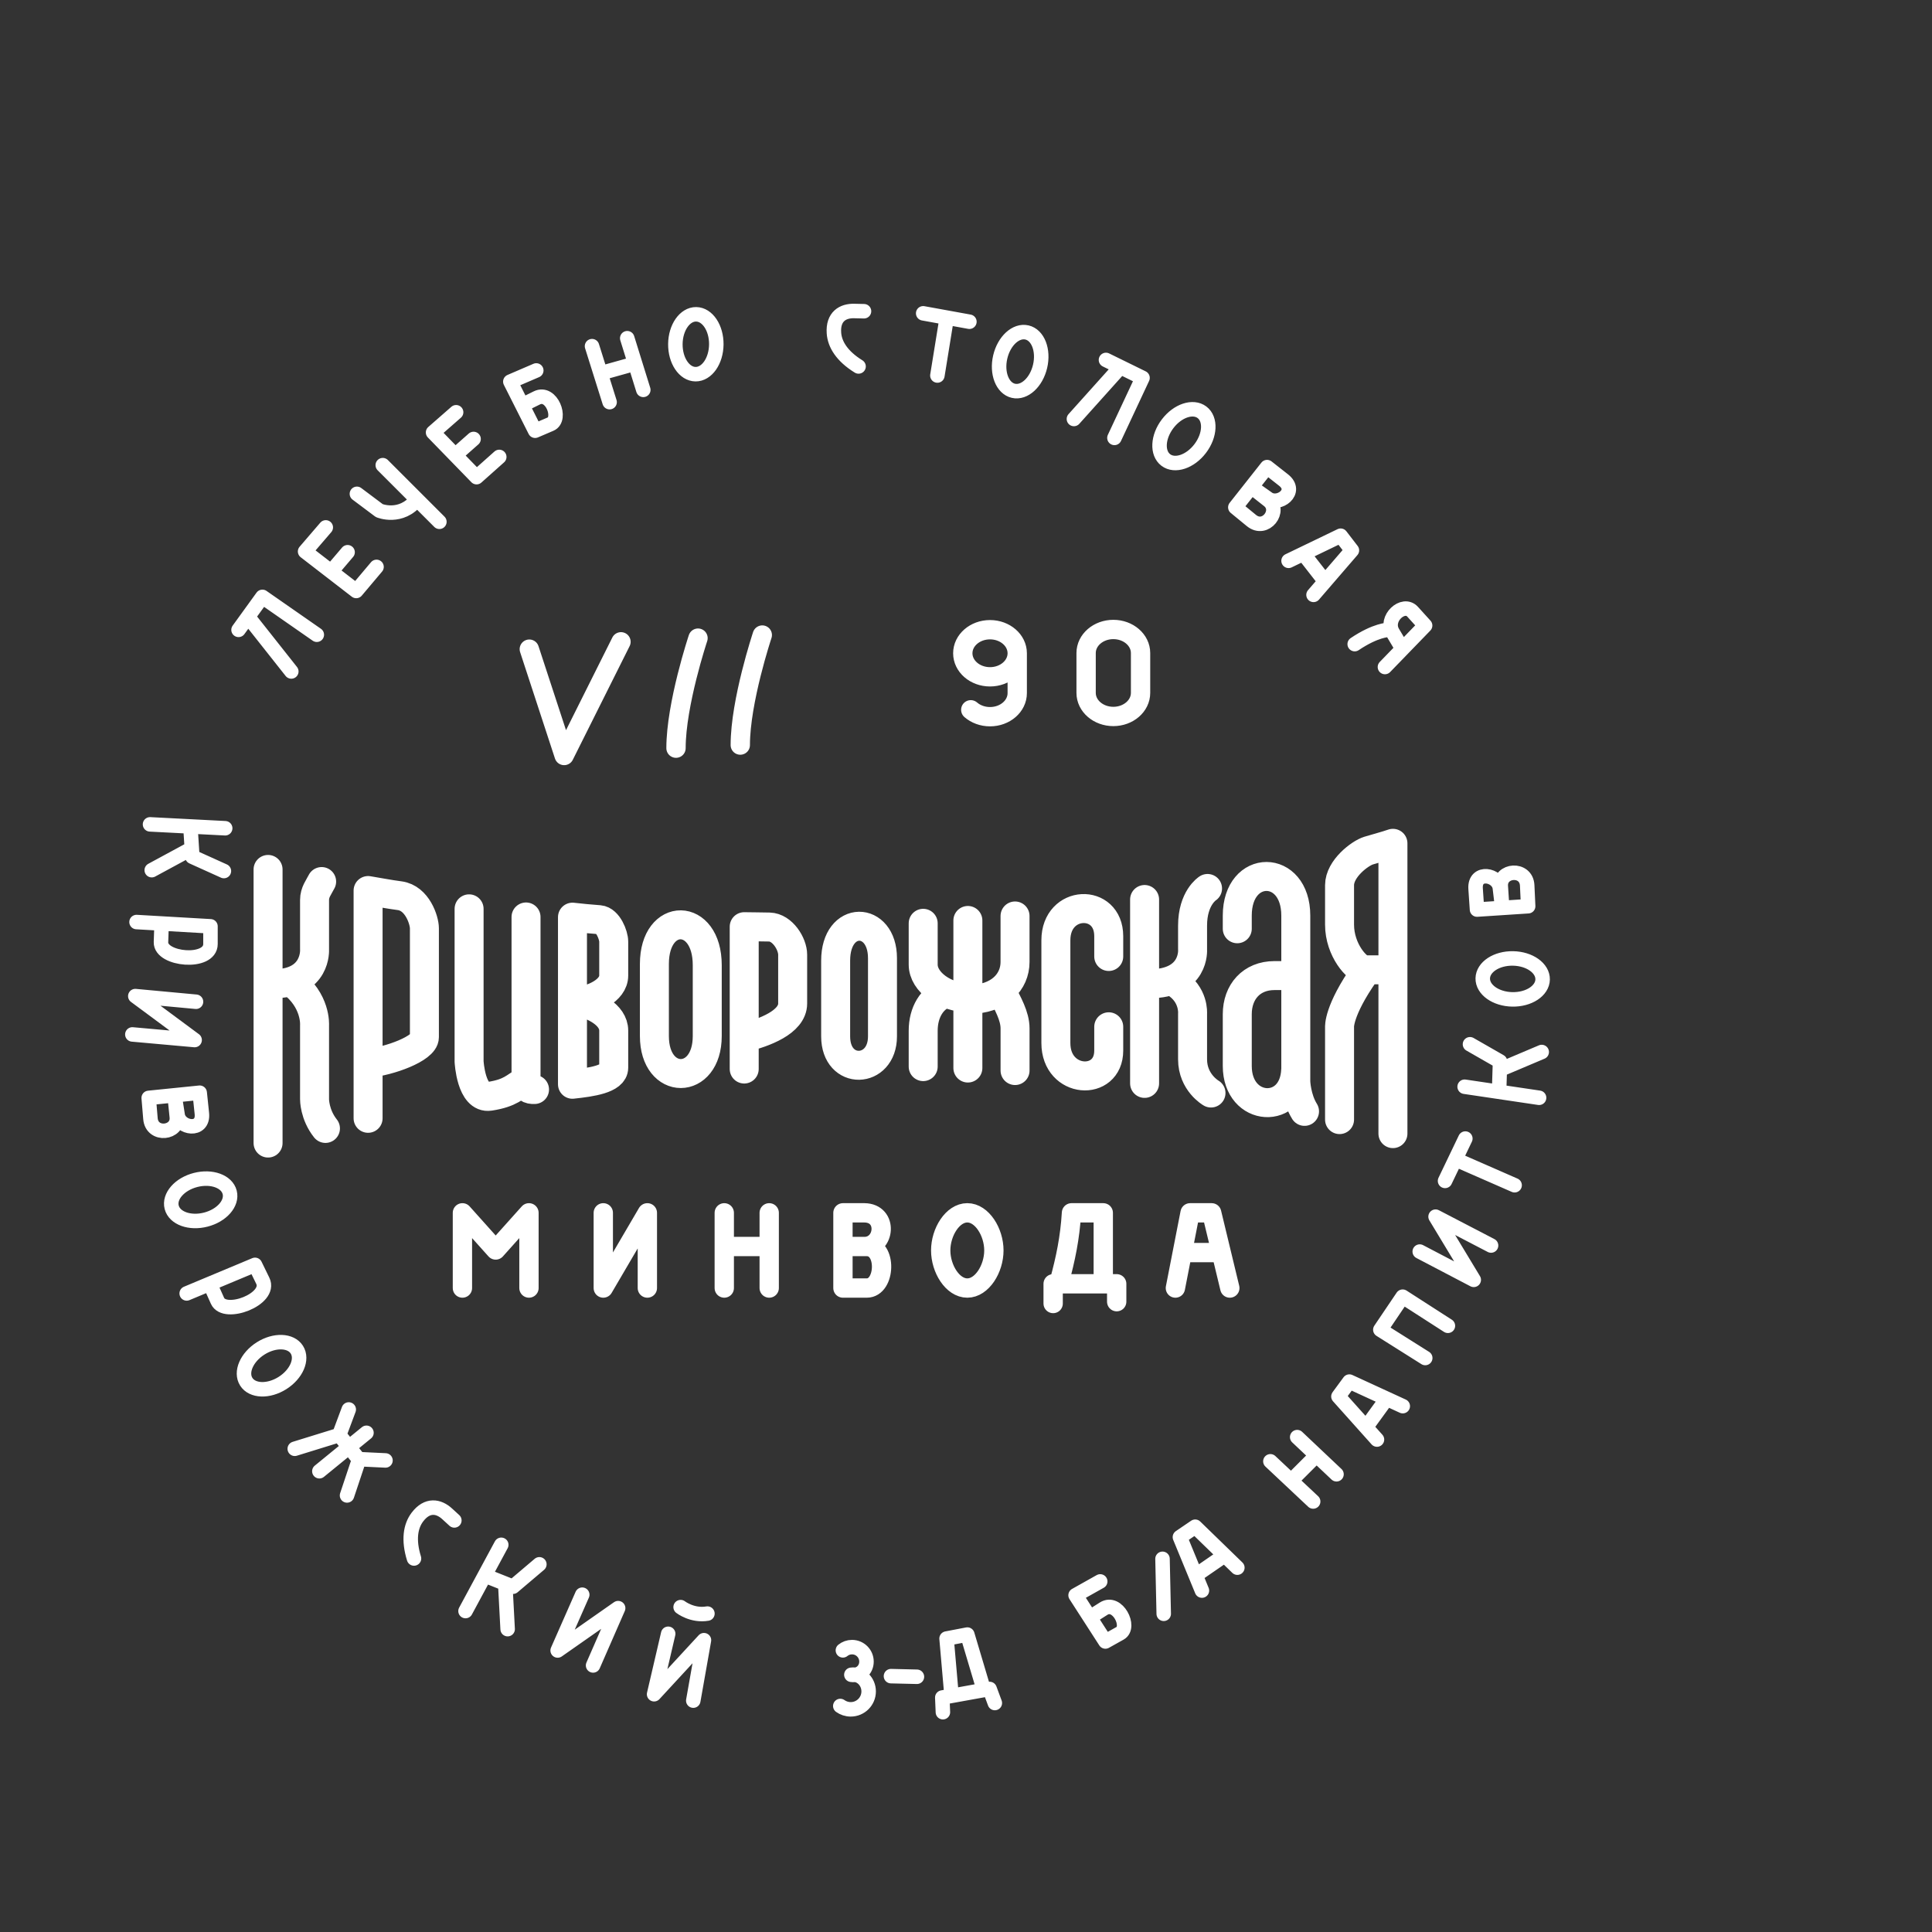 <?xml version="1.0" encoding="UTF-8"?>
<svg width="100" height="100" version="1.1" viewBox="0 0 100 100" xmlns="http://www.w3.org/2000/svg"><rect x="0" y="0" width="100" height="100" fill="#333333" stroke="none"/><path d="m71.918 50.198h-1.276c-0.384 0-1.307-1.015-1.307-2.339v-2.041c0-0.86 1.061-1.656 1.502-1.79 0.439-0.133 0.878-0.246 1.261-0.378v15.026m-2.763-0.726v-4.775s-0.083-0.84 1.321-2.838m-3.713 0.159h-0.978c-1.185 0-1.924 0.843-1.924 1.999v2.679c0 2.413 2.925 2.578 3.025 0.199m-3.025-7.301v-0.68c0-2.709 3.029-2.696 3.029 0v8.591s0.027 0.86 0.452 1.541m-4.841-0.95s-0.954-0.541-0.954-1.744v-2.376s0.082-0.992-0.911-1.594m1.686-4.873s-0.775 0.483-0.775 1.926v1.233s0.142 1.774-2.234 1.774m-0.249-4.362v9.518m-1.856-2.93v1.233c0 1.878-2.736 1.728-2.736-0.391v-5.323c0-2.103 2.736-2.19 2.736-0.21v1.052m-7.291-1.864v7.638m2.442 0.13v-2.178c0-0.645-0.378-1.294-0.731-1.978m-4.024 3.952v-1.856c0-0.963 0.462-1.698 1.16-1.941m3.594-4v2.385c0 1.009-0.802 1.937-2.398 1.937m-2.356-3.942v2.139c0 0.909 1.151 1.712 2.326 1.712m-6.857-1.919v3.92c0 2.037 2.424 1.953 2.424 0v-4.048c0-2.196-2.424-2.252-2.424 0.128zm-4.733 5.61v-7.367c0.438 0.009 0.872 7e-3 1.305 0.018 0.675 0.017 1.203 0.87 1.203 1.432v2.526c0 0.982-1.527 1.518-2.436 1.746m-4.721-3.791v3.729c0 2.592 2.736 2.585 2.736 0v-3.669c0-2.761-2.736-2.786-2.736-0.06zm-4.24 6.225v-8.649c0.45 0.054 0.909 0.092 1.392 0.131 0.441 0.036 0.743 0.791 0.743 1.137v1.754c0 0.787-1.098 1.261-1.85 1.34 0.787 0.168 1.85 0.679 1.85 1.51v1.92c0 0.583-1.154 0.753-2.135 0.856zm-10.579 1.762v-11.789c0.518 0.085 1.062 0.192 1.637 0.268 0.908 0.12 1.278 1.271 1.278 1.688v5.636c0 0.588-1.835 1.248-2.885 1.34m-5.207 4.138v-14.162m2.773 0.627c-0.151 0.3-0.367 0.55-0.367 0.955v2.562s0.12 1.774-2.135 1.774m0.917-0.105c1.308 0.962 1.218 2.24 1.218 2.24v3.842s-0.01 0.787 0.564 1.51m7.435-11.366v7.9s0.097 1.952 1.072 1.801c1.097-0.169 1.277-0.493 1.849-0.802m0.026-8.478v8.578c0 0.262 0.146 0.368 0.44 0.352" style="fill:none;stroke-linecap:round;stroke-linejoin:round;stroke-width:1.5;stroke:#fff"/><path d="m71.272 74.511-1.995-2.23 0.566-0.77 2.764 1.271m-1.818 0.978 0.835-1.15m7.473-25.704-2.647 0.173-0.073-1.077c-0.066-0.976 1.173-0.732 1.255-0.044l0.12 1.011-0.072-1.099c-0.057-0.865 1.323-0.974 1.367-0.04zm0.749 3.791c-0.011 0.585-0.713 1.047-1.569 1.031s-1.541-0.502-1.53-1.088c0.011-0.585 0.713-1.047 1.569-1.031s1.541 0.502 1.53 1.088zm-2.037 4.597 1.99-0.842m-3.713-0.401 1.555 0.891-0.043 1.389m2.065 0.49-3.854-0.572m-0.477 3.757 3.064 1.342m-3.601-0.224 1.051-2.192m-2.361 5.849 2.796 1.464-1.976-3.271 2.872 1.494m-33.549 20.954c0.129-0.105 0.293-0.167 0.472-0.167 0.414 0 0.749 0.335 0.749 0.749 0 0.414-0.335 0.749-0.783 0.682 0.479-0.067 0.895 0.348 0.895 0.861s-0.416 0.928-0.928 0.928c-0.201 0-0.388-0.064-0.54-0.173m2.623-1.545 1.344 0.032m1.344 1.834-0.032-0.759 2.451-0.443 0.269 0.727m-2.261-0.617-0.237-2.72 1.075-0.206 0.806 2.704m6.072-5.455-1.275 0.716 1.543 2.393 0.76-0.425c0.573-0.32-0.133-1.729-0.85-1.275l-0.671 0.425m17.316-13.398-2.324-1.464 1.155-1.71 2.342 1.507m-14.772 12.061 0.063 2.846m1.977-1.202-1.139-2.767 0.791-0.538 2.182 2.119m-2.04 0.316 1.17-0.806m2.58-5.015 2.214 2.08m-0.827-3.332 2.035 1.923m-1.118-0.895-1.096 1.096m-45.535 4.158c-0.298-0.964-0.18-1.672 0.175-2.142 0.516-0.683 1.106-0.567 1.538-0.172l0.376 0.344m2.644 3.469 0.114 2.158m1.642-3.355-1.367 1.159-1.291-0.514m-1.164 1.774 1.85-3.429m-7.983-2.555 0.537-1.61m-3.243-0.805 2.169-0.671m0.626-1.364-0.492 1.319 1.006 1.252 1.387 0.067m-3.422 0.559 2.438-1.99m-3.603-4.301c0.313 0.494-0.02 1.266-0.743 1.724-0.723 0.458-1.563 0.428-1.876-0.066-0.313-0.494 0.02-1.266 0.743-1.724 0.723-0.458 1.563-0.428 1.876 0.066zm-5.702-2.912 3.537-1.479 0.402 0.824c0.464 0.951-1.97 1.873-2.344 1.038l-0.388-0.867m1.018-4.749c0.146 0.567-0.408 1.199-1.237 1.412-0.829 0.213-1.619-0.073-1.765-0.64-0.146-0.567 0.408-1.199 1.237-1.412 0.829-0.213 1.619 0.073 1.765 0.64zm-4.191-4.888 2.639-0.268 0.112 1.073c0.101 0.973-1.146 0.774-1.252 0.089l-0.157-1.006 0.112 1.096c0.088 0.862-1.287 1.021-1.364 0.089zm2.448-4.977-3.142-0.292 3.071 2.274-3.224-0.29m0.217-5.817 3.827 0.221v0.917c0 1.059-2.592 0.82-2.562-0.095l0.032-0.949m1.391-3.808-1.901 1.029m3.735 0.045-1.633-0.738-0.089-1.387m-2.102-0.291 3.891 0.201m22.929 41.694-0.729 3.129 2.581-2.797-0.553 3.128m-0.655-4.84s0.604 0.47 1.387 0.335m-6.479-0.978-1.273 2.888 3.131-2.192-1.297 2.966m-15.62-51.448-2.234-2.825m3.554 0.924-2.816-1.96-1.235 1.707m59.516 3.65e-4s-0.649 0-1.744 0.738m1.565 1.185 2.08-2.147-0.649-0.716c-0.477-0.526-1.462 0.346-1.029 1.073l0.492 0.827m-5.882-4.533 2.696-1.3 0.583 0.758-1.987 2.304m-0.436-2.018 0.874 1.121m-4.485-3.634 1.643-2.082 0.849 0.667c0.77 0.604-0.242 1.361-0.807 0.962l-0.832-0.588 0.865 0.682c0.68 0.537-0.162 1.634-0.885 1.042zm-1.724-4.918c0.466 0.354 0.424 1.193-0.094 1.875-0.518 0.682-1.315 0.947-1.781 0.593-0.466-0.354-0.424-1.193 0.094-1.875 0.518-0.682 1.315-0.947 1.781-0.593zm-6.631 0.345 2.405-2.68m-0.308 3.659 1.454-3.107-1.892-0.928m-4.09-1.422c0.57 0.132 0.875 0.916 0.681 1.749-0.194 0.834-0.813 1.402-1.383 1.27-0.57-0.132-0.875-0.916-0.681-1.749 0.194-0.834 0.813-1.402 1.383-1.27zm-4.151-0.768-0.485 2.996m-0.735-3.219 2.392 0.435m-5.737 2.315c-0.858-0.531-1.234-1.143-1.274-1.73-0.059-0.854 0.462-1.154 1.047-1.14l0.509 0.012m-8.689 0.159c0.585 0.006 1.052 0.705 1.044 1.56-0.009 0.856-0.49 1.545-1.075 1.539-0.585-0.006-1.052-0.705-1.044-1.56 0.009-0.856 0.49-1.545 1.075-1.539zm-5.389 1.649 0.91 2.898m0.913-3.31 0.831 2.674m-0.536-1.328-1.492 0.418m-3.511-0.095-1.343 0.578 1.283 2.542 0.801-0.343c0.604-0.258 0.05-1.733-0.711-1.357l-0.712 0.352m-2.564 1.774-0.869 0.768m-0.034-2.15-1.193 1.044 2.251 2.315 1.175-1.047m-6.03 0.426 2.931 2.931m-4.269-1.447 1.158 0.868s1.122 0.47 1.954-0.579m-3.594 2.734-0.779 0.915m-0.35-2.2-1.071 1.246 2.647 2.044 1.051-1.246" style="fill:none;stroke-linecap:round;stroke-linejoin:round;stroke-width:.75;stroke:#fff"/><path d="m51.443 64.722c0 0.952-0.616 1.947-1.376 1.947-0.76 0-1.376-0.995-1.376-1.947s0.616-1.947 1.376-1.947c0.76 0 1.376 0.995 1.376 1.947zm9.976 0.111h1.655m-2.236 1.836 0.76-3.893h1.118l0.939 3.893m-8.828-0.314c0.332-1.214 0.553-2.28 0.633-3.579h1.645v3.547m-2.594 1.147v-1.021h3.289v0.926m-14.169-4.599v3.893h1.234c0.98 0 1.059-2.149 0-2.149h-1.075 0.949c1.075 0 1.245-1.732 0-1.744zm-6.053 1.744h2.147m0.089-1.744v3.893m-2.326-3.893v3.893m-6.262-3.893v3.893l2.281-3.893v3.893m-9.572 0v-3.893l1.722 1.923 1.722-1.923v3.893m28.838-32.868c0-0.673 0.631-1.219 1.409-1.219 0.778 1e-6 1.409 0.546 1.409 1.219v2.064c0 0.673-0.631 1.219-1.409 1.219-0.778 0-1.409-0.546-1.409-1.219zm-3.565 0.012c0 0.673-0.631 1.219-1.409 1.219-0.778 0-1.409-0.546-1.409-1.219s0.631-1.219 1.409-1.219c0.778 0 1.409 0.546 1.409 1.219v2.064c0 0.673-0.631 1.219-1.409 1.219-0.389 0-0.741-0.136-0.996-0.357m-10.791-3.869s-1.139 3.417-1.139 5.695m-2.188-5.535s-1.139 3.417-1.139 5.695m-7.593-5.125 1.803 5.505 2.942-5.885" style="fill:none;stroke-linecap:round;stroke-linejoin:round;stroke:#fff"/></svg>
